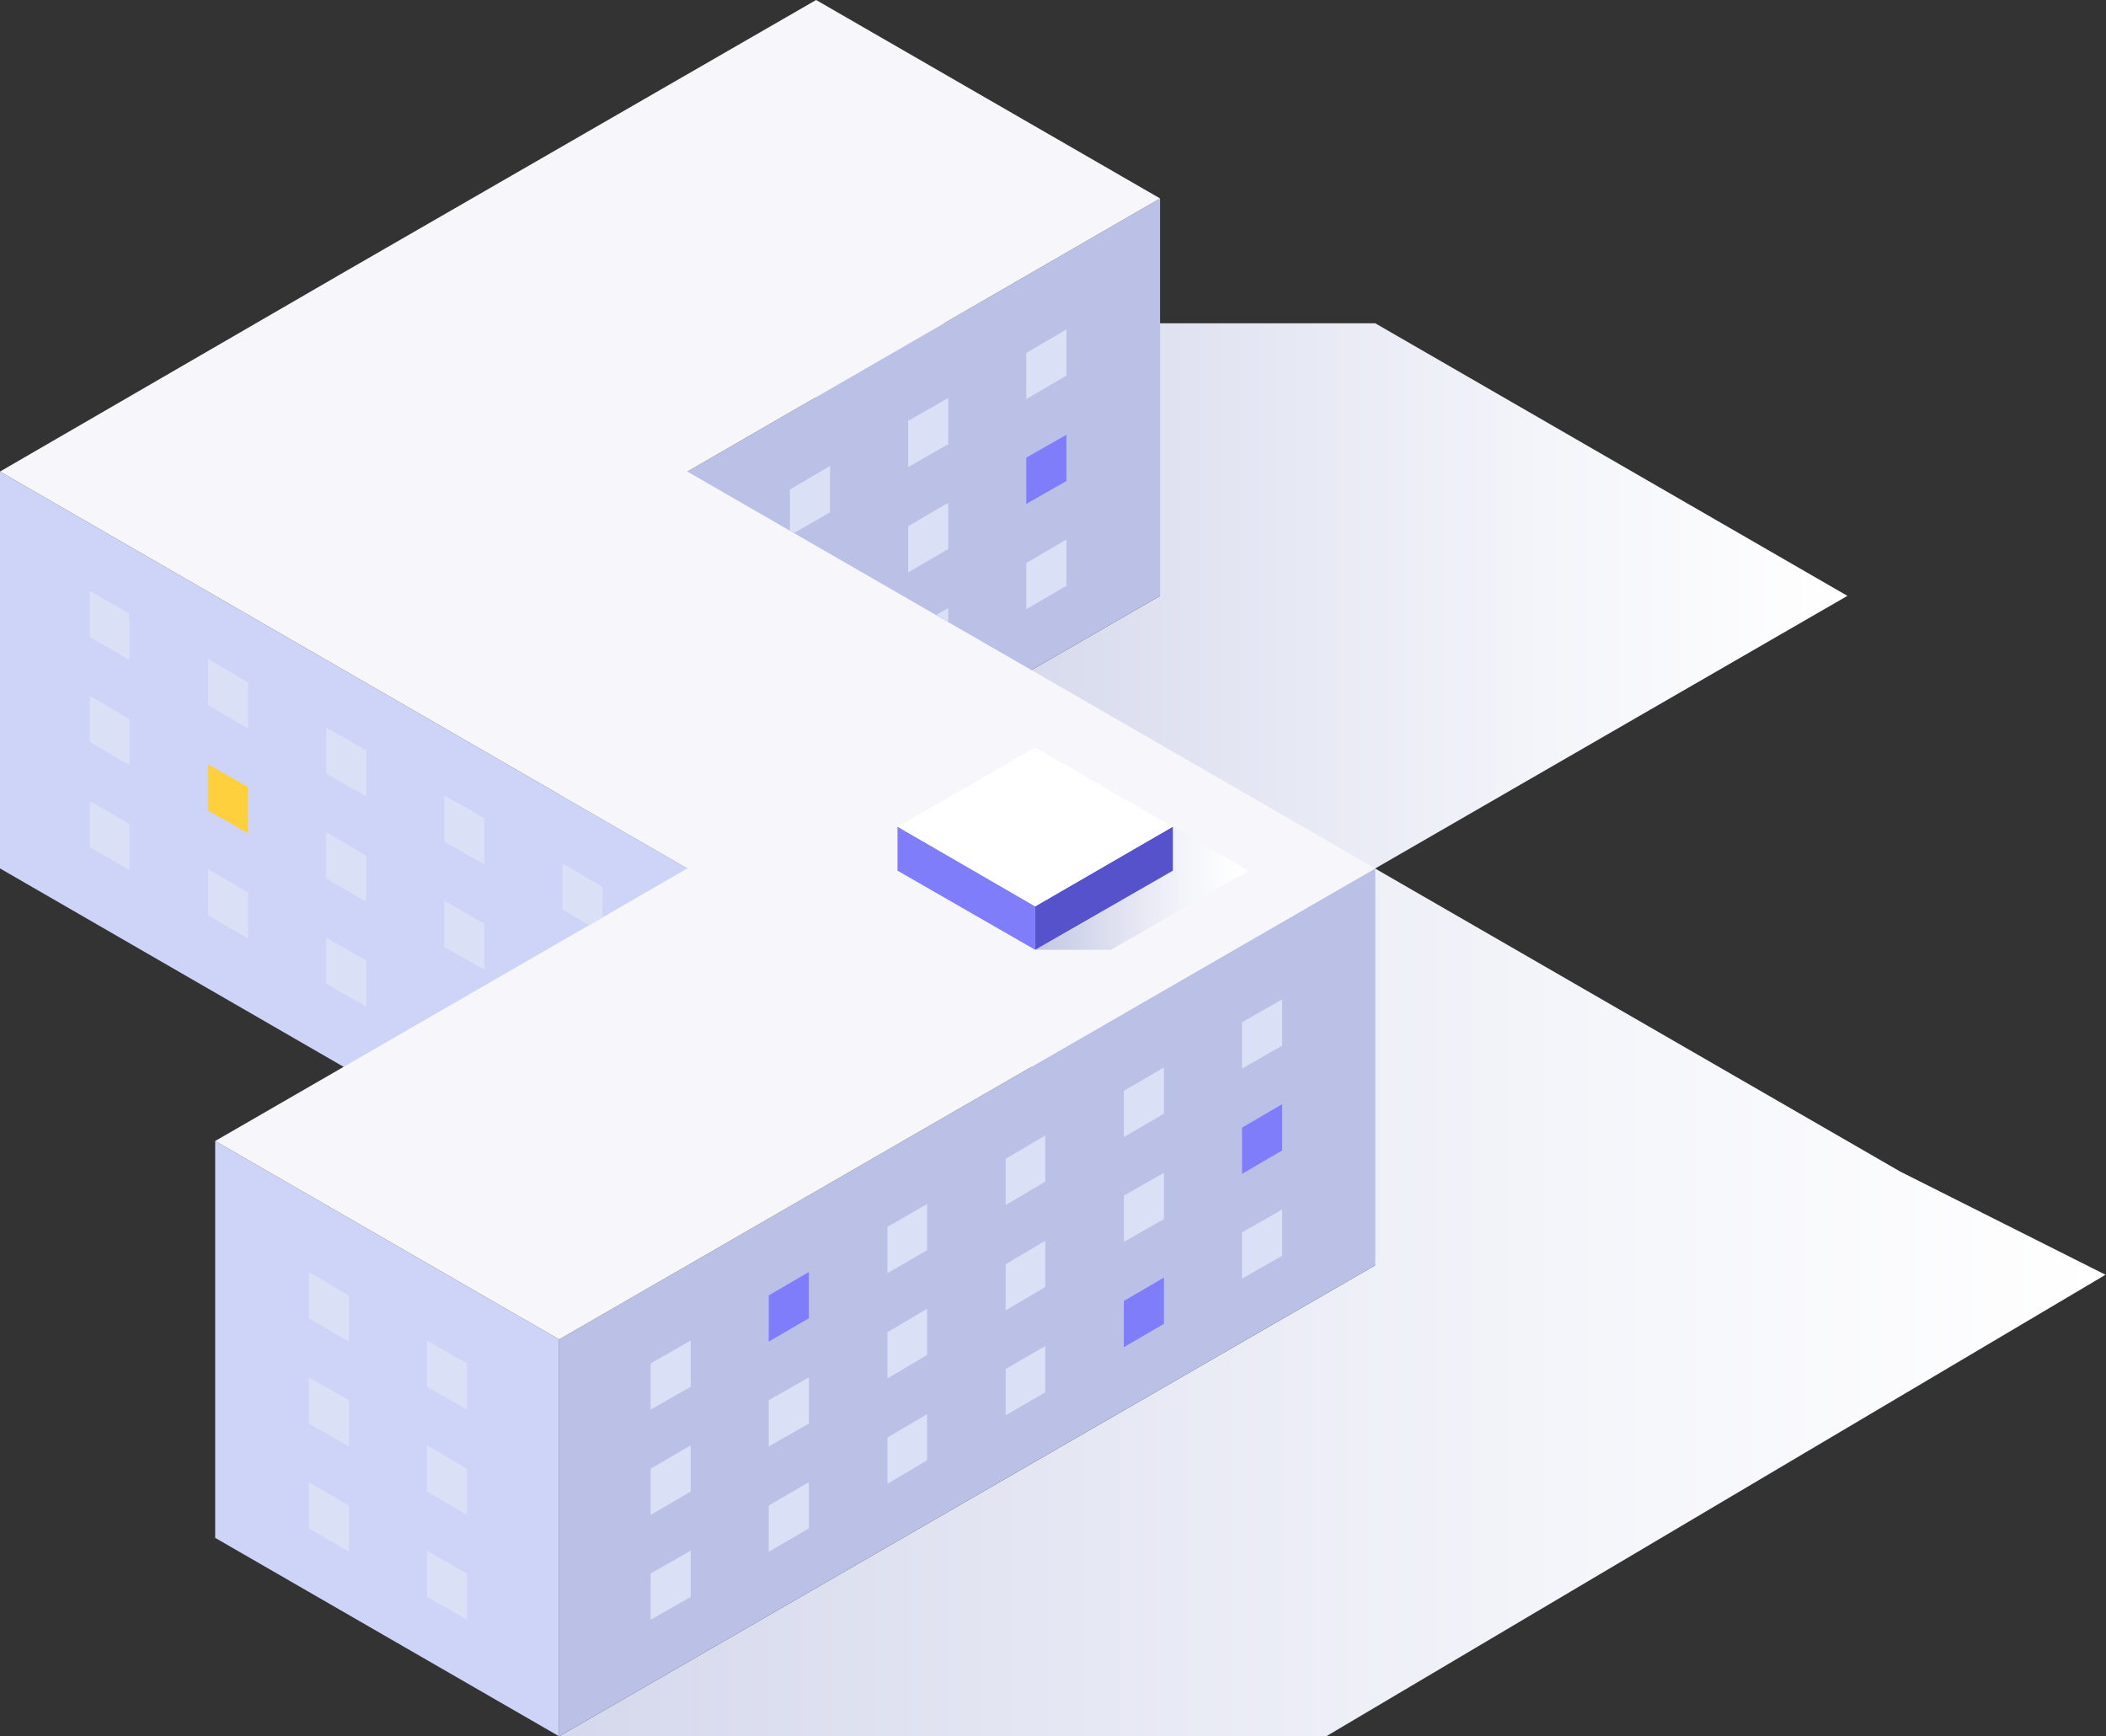<?xml version="1.0" encoding="UTF-8"?> <svg xmlns="http://www.w3.org/2000/svg" width="872" height="719" viewBox="0 0 872 719" fill="none"><rect x="0" y="0" width="872" height="719" fill="#333333" stroke="none"/> <path d="M569.431 133.874H284.601L480.335 246.745L284.601 359.615H569.431L764.934 246.745L569.431 133.874Z" fill="url(#paint0_linear)"></path> <path d="M786.862 485.18L516.112 328.916H231.512L569.431 523.958L231.512 719H381.775H549.119L871.804 527.882L786.862 485.18Z" fill="url(#paint1_linear)"></path> <path d="M231.511 718.999L89.096 636.828V472.486L231.511 554.656V718.999Z" fill="#CED3F8"></path> <path d="M284.599 523.957L0 359.615V195.272L284.599 359.615V523.957Z" fill="#CED3F8"></path> <path d="M569.431 523.958L231.512 719V554.657L569.431 359.616V523.958Z" fill="#BBC0E6"></path> <path d="M480.335 246.744L284.601 359.614V195.271L480.335 82.17V246.744Z" fill="#BBC0E6"></path> <path d="M284.599 195.272L480.333 82.171L337.918 0L142.184 112.87L0 195.272L284.599 359.615L89.096 472.485L231.51 554.656L569.429 359.615L284.599 195.272Z" fill="#F6F6FB"></path> <path d="M460.022 327.531H428.631L485.643 360.538L428.631 393.314H460.022L517.035 360.538L460.022 327.531Z" fill="url(#paint2_linear)"></path> <path d="M428.629 393.314L371.618 360.538V342.303L428.629 375.31V393.314Z" fill="#807DFB"></path> <path d="M485.644 360.538L428.632 393.314V375.31L485.644 342.303V360.538Z" fill="#5652CC"></path> <path d="M371.618 342.303L428.63 375.31L485.642 342.303L428.63 309.527L371.618 342.303Z" fill="white"></path> <path d="M285.986 574.276L269.367 583.74V564.582L285.986 555.118V574.276Z" fill="#DAE0F5"></path> <path d="M334.92 545.885L318.302 555.58V536.422L334.92 526.728V545.885Z" fill="#807DFB"></path> <path d="M383.852 517.726L367.465 527.19V508.031L383.852 498.567V517.726Z" fill="#DAE0F5"></path> <path d="M432.788 489.336L416.399 499.03V479.872L432.788 470.178V489.336Z" fill="#DAE0F5"></path> <path d="M481.949 461.175L465.33 470.869V451.712L481.949 442.018V461.175Z" fill="#DAE0F5"></path> <path d="M530.885 433.016L514.265 442.48V423.322L530.885 413.858V433.016Z" fill="#DAE0F5"></path> <path d="M285.986 617.67L269.367 627.364V608.206L285.986 598.512V617.67Z" fill="#DAE0F5"></path> <path d="M334.92 589.51L318.302 598.973V579.816L334.92 570.352V589.51Z" fill="#DAE0F5"></path> <path d="M383.852 561.119L367.465 570.814V551.656L383.852 541.961V561.119Z" fill="#DAE0F5"></path> <path d="M432.788 532.96L416.399 542.654V523.496L432.788 513.801V532.96Z" fill="#DAE0F5"></path> <path d="M481.949 504.801L465.33 514.264V495.106L481.949 485.643V504.801Z" fill="#DAE0F5"></path> <path d="M530.885 476.41L514.265 486.104V466.946L530.885 457.252V476.41Z" fill="#807DFB"></path> <path d="M285.986 661.295L269.367 670.759V651.6L285.986 642.137V661.295Z" fill="#DAE0F5"></path> <path d="M334.92 632.905L318.302 642.599V623.442L334.92 613.748V632.905Z" fill="#DAE0F5"></path> <path d="M383.852 604.744L367.465 614.439V595.28L383.852 585.586V604.744Z" fill="#DAE0F5"></path> <path d="M432.788 576.584L416.399 586.048V566.89L432.788 557.426V576.584Z" fill="#DAE0F5"></path> <path d="M481.949 548.194L465.33 557.889V538.731L481.949 529.037V548.194Z" fill="#807DFB"></path> <path d="M530.885 520.034L514.265 529.498V510.34L530.885 500.876V520.034Z" fill="#DAE0F5"></path> <path d="M343.69 212.123L328.917 220.663L327.071 219.739V202.659L343.69 192.965V212.123Z" fill="#DAE0F5"></path> <path d="M392.625 183.962L376.005 193.426V174.268L392.625 164.805V183.962Z" fill="#DAE0F5"></path> <path d="M441.556 155.572L424.937 165.266V146.108L441.556 136.414V155.572Z" fill="#DAE0F5"></path> <path d="M392.625 227.357L376.005 237.051V217.893L392.625 208.199V227.357Z" fill="#DAE0F5"></path> <path d="M441.556 199.196L424.937 208.66V189.502L441.556 180.038V199.196Z" fill="#807DFB"></path> <path d="M387.775 254.593L392.622 251.823V257.594L387.775 254.593Z" fill="#DAE0F5"></path> <path d="M441.556 242.59L424.937 252.284V233.127L441.556 223.432V242.59Z" fill="#DAE0F5"></path> <path d="M176.807 574.276L193.426 583.74V564.582L176.807 555.118V574.276Z" fill="#DAE0F5"></path> <path d="M127.872 545.885L144.491 555.58V536.422L127.872 526.728V545.885Z" fill="#DAE0F5"></path> <path d="M176.807 617.67L193.426 627.364V608.206L176.807 598.512V617.67Z" fill="#DAE0F5"></path> <path d="M127.872 589.51L144.491 598.973V579.816L127.872 570.352V589.51Z" fill="#DAE0F5"></path> <path d="M176.807 661.295L193.426 670.759V651.6L176.807 642.137V661.295Z" fill="#DAE0F5"></path> <path d="M127.872 632.903L144.491 642.597V623.44L127.872 613.746V632.903Z" fill="#DAE0F5"></path> <path d="M232.894 376.695L243.974 383.158L249.513 379.926V367.231L232.894 357.537V376.695Z" fill="#DAE0F5"></path> <path d="M183.964 348.535L200.582 357.999V338.84L183.964 329.377V348.535Z" fill="#DAE0F5"></path> <path d="M135.029 320.375L151.648 329.838V310.68L135.029 301.217V320.375Z" fill="#DAE0F5"></path> <path d="M86.097 291.985L102.716 301.68V282.522L86.097 272.828V291.985Z" fill="#DAE0F5"></path> <path d="M37.162 263.825L53.55 273.289V254.131L37.162 244.667V263.825Z" fill="#DAE0F5"></path> <path d="M183.964 392.159L200.582 401.623V382.465L183.964 373.001V392.159Z" fill="#DAE0F5"></path> <path d="M135.029 363.771L151.648 373.465V354.307L135.029 344.613V363.771Z" fill="#DAE0F5"></path> <path d="M86.097 335.61L102.716 345.074V325.916L86.097 316.452V335.61Z" fill="#FFD03E"></path> <path d="M37.162 307.219L53.55 316.914V297.756L37.162 288.061V307.219Z" fill="#DAE0F5"></path> <path d="M135.029 407.394L151.648 416.857V397.699L135.029 388.235V407.394Z" fill="#DAE0F5"></path> <path d="M86.097 379.004L102.716 388.699V369.541L86.097 359.846V379.004Z" fill="#DAE0F5"></path> <path d="M37.162 350.844L53.55 360.307V341.149L37.162 331.686V350.844Z" fill="#DAE0F5"></path> <defs> <linearGradient id="paint0_linear" x1="284.679" y1="246.667" x2="764.968" y2="246.667" gradientUnits="userSpaceOnUse"> <stop stop-color="#C2C7E3"></stop> <stop offset="0.281" stop-color="#D7DAED"></stop> <stop offset="0.738" stop-color="#F4F5FA"></stop> <stop offset="1" stop-color="white"></stop> </linearGradient> <linearGradient id="paint1_linear" x1="11.03" y1="523.964" x2="871.77" y2="523.964" gradientUnits="userSpaceOnUse"> <stop stop-color="#C2C7E3"></stop> <stop offset="0.281" stop-color="#D7DAED"></stop> <stop offset="0.738" stop-color="#F4F5FA"></stop> <stop offset="1" stop-color="white"></stop> </linearGradient> <linearGradient id="paint2_linear" x1="428.597" y1="360.476" x2="516.968" y2="360.476" gradientUnits="userSpaceOnUse"> <stop stop-color="#C2C7E3"></stop> <stop offset="0.267" stop-color="#D7DAED"></stop> <stop offset="0.703" stop-color="#F4F5FA"></stop> <stop offset="0.953" stop-color="white"></stop> </linearGradient> </defs> </svg> 